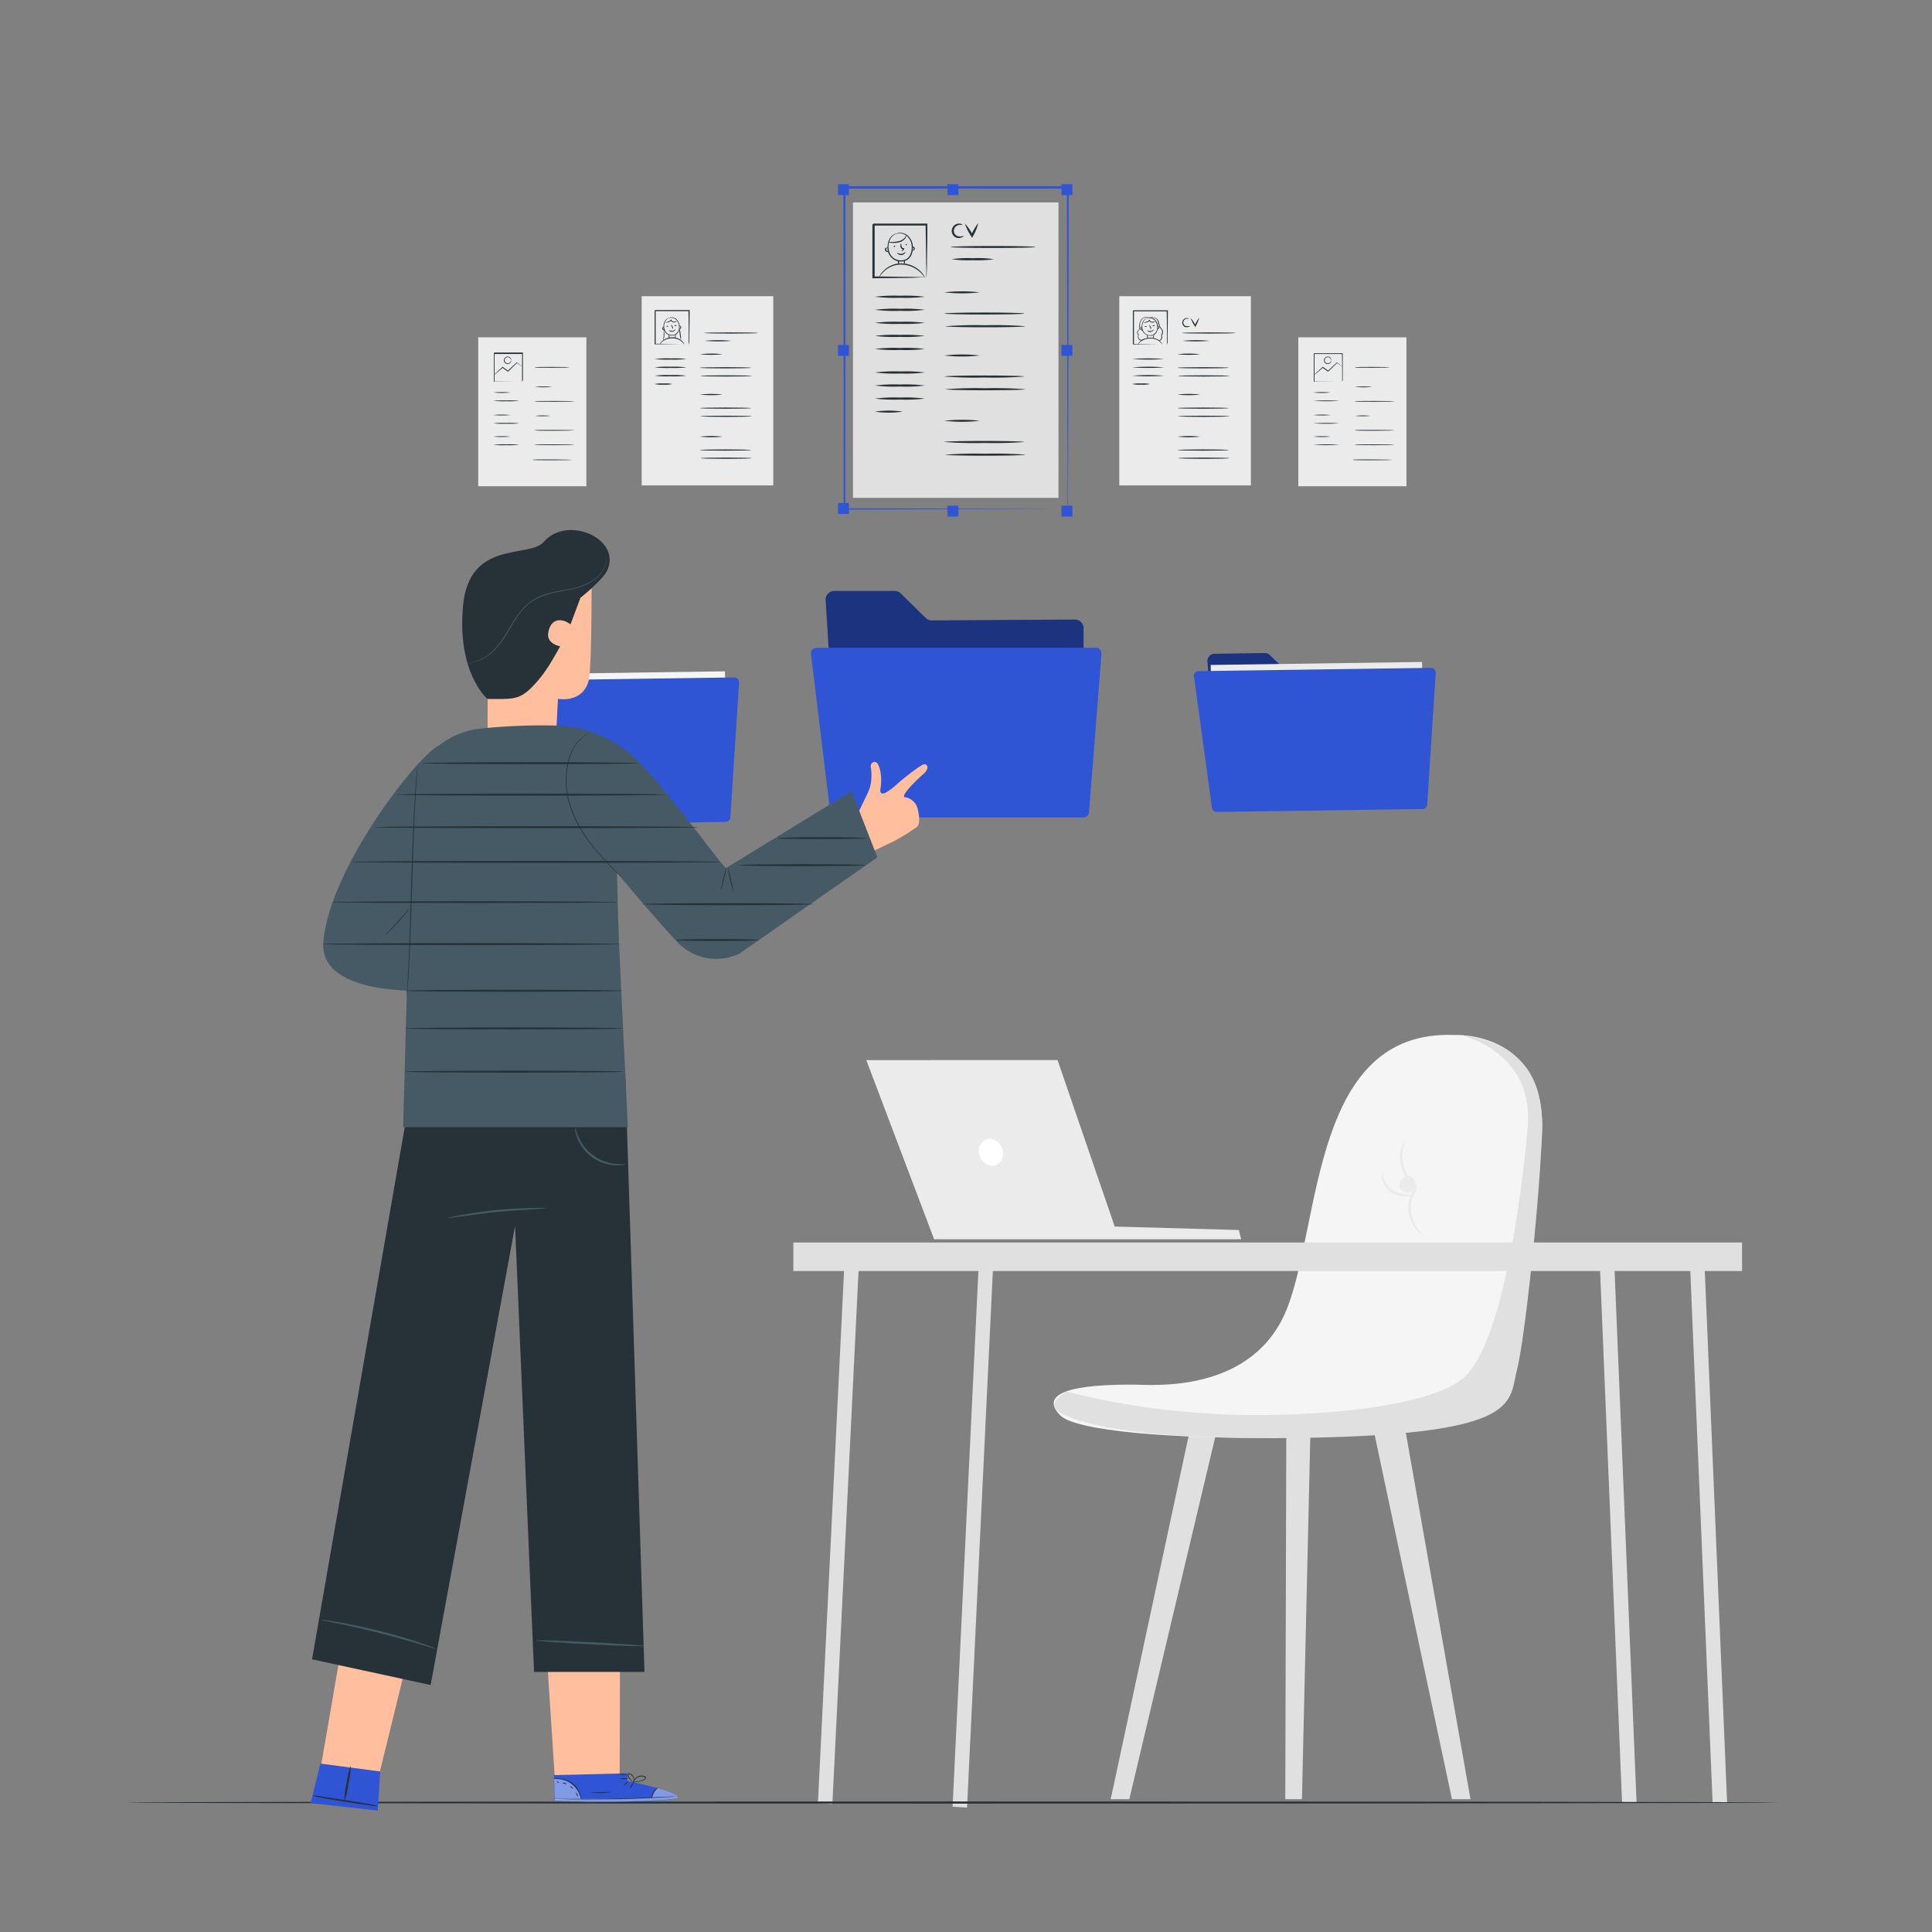 <svg xmlns="http://www.w3.org/2000/svg" viewBox="0 0 500 500"><rect x="0" y="0" width="500" height="500" fill="#808080" stroke="none"/><g id="freepik--background-complete--inject-69"><polygon points="339.2 367.82 336.94 465.63 332.63 465.63 332.9 368.07 339.2 367.82" style="fill:#e0e0e0"></polygon><polygon points="354.78 366.74 375.76 465.63 380.56 465.63 363.11 366.74 354.78 366.74" style="fill:#e0e0e0"></polygon><polygon points="315.47 367.82 292.26 465.63 287.45 465.63 308.51 367.43 315.47 367.82" style="fill:#e0e0e0"></polygon><path d="M376.33,267.86s25.13-1.44,22.62,27.65S395,354,385.66,364.09s-103.41,10.42-111.32,2.16,15.09-7.9,19.4-7.9,30.88,2.51,39.5-20.11S339.7,266.42,376.33,267.86Z" style="fill:#f5f5f5"></path><path d="M377.94,267.87s19.21,3.94,17.42,24.05-6.83,55.3-16.16,64.27-45.92,10.94-65.71,9.7c-23-1.44-37.49-5.81-37.49-5.81s-4.2,2.69-2.93,4.43,12.48,8.72,66.8,7.56,50.54-9.18,52.8-17.93,7-55.43,6.32-65.69S393.17,269.67,377.94,267.87Z" style="fill:#e0e0e0"></path><path d="M362.17,307a2.15,2.15,0,1,0,2.08-2.66A2.43,2.43,0,0,0,362.17,307Z" style="fill:#ebebeb"></path><path d="M363.59,295.25a15.59,15.59,0,0,0-.71,3.87,9.24,9.24,0,0,0,.92,4.08,8.79,8.79,0,0,0,1.37,2,10,10,0,0,1,1,1,2.09,2.09,0,0,1,.36,1.6,19,19,0,0,1-1.07,2.61,8,8,0,0,0-.31,2.42,9,9,0,0,0,1.05,4,15.3,15.3,0,0,0,2.42,3.1s-.37-.13-.92-.57a8.74,8.74,0,0,1-2-2.28,9.16,9.16,0,0,1-1.26-4.28,8.4,8.4,0,0,1,.3-2.67,20.74,20.74,0,0,0,1-2.5c.19-.79-.46-1.36-1.12-2a9,9,0,0,1-1.46-2.24,9.39,9.39,0,0,1-.83-4.38,8.79,8.79,0,0,1,.67-2.92C363.32,295.54,363.55,295.23,363.59,295.25Z" style="fill:#ebebeb"></path><path d="M357.9,303.57c.12,0,0,.63.29,1.52a5.33,5.33,0,0,0,2.09,2.82,8.4,8.4,0,0,0,3.42,1.22c.94.14,1.55.16,1.56.27s-.6.25-1.61.23a6.9,6.9,0,0,1-3.77-1.13,5.09,5.09,0,0,1-2.19-3.3C357.53,304.16,357.82,303.54,357.9,303.57Z" style="fill:#ebebeb"></path><polygon points="419.79 466.5 423.54 466.49 417.61 323.11 413.87 323.31 419.79 466.5" style="fill:#e0e0e0"></polygon><polygon points="211.68 466.66 215.42 466.88 222.46 323.48 218.72 323.25 211.68 466.66" style="fill:#e0e0e0"></polygon><polygon points="246.53 467.57 250.27 467.8 257.12 325.42 253.39 325.19 246.53 467.57" style="fill:#e0e0e0"></polygon><polygon points="443.22 466.49 446.97 466.49 440.96 323.24 437.22 323.44 443.22 466.49" style="fill:#e0e0e0"></polygon><rect x="205.32" y="321.56" width="245.52" height="7.38" style="fill:#e0e0e0"></rect><polygon points="224.2 274.36 241.75 320.72 321.21 320.72 320.62 318.33 288.49 317.43 273.69 274.34 224.2 274.36" style="fill:#ebebeb"></polygon><path d="M259.41,297.49a3.21,3.21,0,0,1-2,4.16,3.48,3.48,0,0,1-3.91-2.73,3.21,3.21,0,0,1,2-4.15A3.46,3.46,0,0,1,259.41,297.49Z" style="fill:#fff"></path></g><g id="freepik--Floor--inject-69"><path d="M460.15,466.49c0,.16-95.65.28-213.61.28s-213.62-.12-213.62-.28,95.62-.27,213.62-.27S460.15,466.34,460.15,466.49Z" style="fill:#263238"></path></g><g id="freepik--Documents--inject-69"><rect x="336" y="87.31" width="27.99" height="38.54" transform="translate(699.99 213.15) rotate(180)" style="fill:#ebebeb"></rect><path d="M359.59,95.07c0,.06-2,.1-4.47.1s-4.48,0-4.48-.1,2-.11,4.48-.11S359.59,95,359.59,95.07Z" style="fill:#263238"></path><path d="M355.12,100.12a22.86,22.86,0,0,1-4.48,0,25.14,25.14,0,0,1,4.48,0Z" style="fill:#263238"></path><path d="M344.35,101.59a25,25,0,0,1-4.47,0,22.76,22.76,0,0,1,4.47,0Z" style="fill:#263238"></path><path d="M346.65,103.74a57.34,57.34,0,0,1-6.77,0,57.34,57.34,0,0,1,6.77,0Z" style="fill:#263238"></path><path d="M344.35,107.41a25,25,0,0,1-4.47,0,22.76,22.76,0,0,1,4.47,0Z" style="fill:#263238"></path><path d="M346.65,109.56a57.34,57.34,0,0,1-6.77,0,52.14,52.14,0,0,1,6.77,0Z" style="fill:#263238"></path><path d="M344.35,113a25,25,0,0,1-4.47,0,22.76,22.76,0,0,1,4.47,0Z" style="fill:#263238"></path><path d="M346.65,115.11a57.34,57.34,0,0,1-6.77,0,57.34,57.34,0,0,1,6.77,0Z" style="fill:#263238"></path><path d="M360.84,103.87c0,.06-2.28.1-5.1.1s-5.1,0-5.1-.1,2.29-.1,5.1-.1S360.84,103.81,360.84,103.87Z" style="fill:#263238"></path><path d="M354.68,107.62a20.45,20.45,0,0,1-4,0,18.6,18.6,0,0,1,4,0Z" style="fill:#263238"></path><path d="M360.84,111.36c0,.06-2.28.11-5.1.11s-5.1,0-5.1-.11,2.29-.1,5.1-.1S360.84,111.31,360.84,111.36Z" style="fill:#263238"></path><path d="M360.84,115.11c0,.06-2.28.1-5.1.1s-5.1,0-5.1-.1,2.29-.1,5.1-.1S360.84,115.05,360.84,115.11Z" style="fill:#263238"></path><path d="M360.31,119c0,.06-2.29.11-5.1.11s-5.1,0-5.1-.11,2.28-.1,5.1-.1S360.31,119,360.31,119Z" style="fill:#263238"></path><path d="M347.35,98.83s0-.19,0-.54,0-.92,0-1.49c0-1.4,0-3.18-.05-5.27l.09.09h-7.3s.19-.2.1-.1h0v3.85c0,1.22,0,2.37,0,3.44l-.09-.09,5.26.05,1.5,0,.54,0a4.79,4.79,0,0,1-.5,0l-1.48,0-5.32,0H340v-.09c0-1.07,0-2.22,0-3.44V91.54h0l.11-.11,7.3,0h.09v.09c0,2.11,0,3.91,0,5.32,0,.57,0,1.05,0,1.48A4.79,4.79,0,0,1,347.35,98.83Z" style="fill:#263238"></path><path d="M347.35,94.81a2.14,2.14,0,0,1-.38-.22l-1-.67h.1l-2.25,2.18-.05,0-.06.06-.07,0-1.37-1h.12l-1.67,1.39a4.38,4.38,0,0,1-.67.5,4,4,0,0,1,.6-.59L342.27,95l.05-.05.07,0,1.37,1h-.13l.05,0c.79-.75,1.53-1.43,2.29-2.14l0,0,.06,0,.95.73A1.58,1.58,0,0,1,347.35,94.81Z" style="fill:#263238"></path><path d="M344.51,93.24a1.11,1.11,0,0,0-.39-.65.8.8,0,0,0-.76-.1.79.79,0,0,0,0,1.49.8.8,0,0,0,.76-.1,1.13,1.13,0,0,0,.39-.64s.12.38-.3.76a1,1,0,0,1-.92.16,1,1,0,0,1-.65-.92,1,1,0,0,1,1.57-.77C344.63,92.85,344.53,93.26,344.51,93.24Z" style="fill:#263238"></path><rect x="123.76" y="87.31" width="27.99" height="38.54" transform="translate(275.51 213.15) rotate(180)" style="fill:#ebebeb"></rect><path d="M147.35,95.07c0,.06-2,.1-4.47.1s-4.48,0-4.48-.1,2-.11,4.48-.11S147.35,95,147.35,95.07Z" style="fill:#263238"></path><path d="M142.88,100.12a22.86,22.86,0,0,1-4.48,0,25.14,25.14,0,0,1,4.48,0Z" style="fill:#263238"></path><path d="M132.11,101.59a25,25,0,0,1-4.47,0,22.76,22.76,0,0,1,4.47,0Z" style="fill:#263238"></path><path d="M134.41,103.74a27.42,27.42,0,0,1-3.38.1,27.53,27.53,0,0,1-3.39-.1,27.53,27.53,0,0,1,3.39-.1A27.42,27.42,0,0,1,134.41,103.74Z" style="fill:#263238"></path><path d="M132.11,107.41a25,25,0,0,1-4.47,0,22.76,22.76,0,0,1,4.47,0Z" style="fill:#263238"></path><path d="M134.41,109.56a27.42,27.42,0,0,1-3.38.1,27.53,27.53,0,0,1-3.39-.1,26.28,26.28,0,0,1,3.39-.11A26.18,26.18,0,0,1,134.41,109.56Z" style="fill:#263238"></path><path d="M132.11,113a25,25,0,0,1-4.47,0,22.76,22.76,0,0,1,4.47,0Z" style="fill:#263238"></path><path d="M134.41,115.11a27.42,27.42,0,0,1-3.38.1,27.53,27.53,0,0,1-3.39-.1A27.53,27.53,0,0,1,131,115,27.42,27.42,0,0,1,134.41,115.11Z" style="fill:#263238"></path><path d="M148.6,103.87c0,.06-2.28.1-5.1.1s-5.1,0-5.1-.1,2.29-.1,5.1-.1S148.6,103.81,148.6,103.87Z" style="fill:#263238"></path><path d="M142.45,107.62a20.55,20.55,0,0,1-4,0,18.69,18.69,0,0,1,4,0Z" style="fill:#263238"></path><path d="M148.6,111.36c0,.06-2.28.11-5.1.11s-5.1,0-5.1-.11,2.29-.1,5.1-.1S148.6,111.31,148.6,111.36Z" style="fill:#263238"></path><path d="M148.6,115.11c0,.06-2.28.1-5.1.1s-5.1,0-5.1-.1,2.29-.1,5.1-.1S148.6,115.05,148.6,115.11Z" style="fill:#263238"></path><path d="M148.07,119c0,.06-2.28.11-5.1.11s-5.1,0-5.1-.11,2.28-.1,5.1-.1S148.07,119,148.07,119Z" style="fill:#263238"></path><path d="M135.11,98.83s0-.19,0-.54,0-.92,0-1.49c0-1.4,0-3.18,0-5.27l.09.09h-7.3l.1-.1h0v3.85c0,1.22,0,2.37,0,3.44l-.09-.09,5.27.05,1.49,0,.54,0a4.55,4.55,0,0,1-.5,0l-1.48,0-5.32,0h-.09v-.09c0-1.07,0-2.22,0-3.44,0-.62,0-1.25,0-1.89v-2h0l.11-.11,7.3,0h.1v.09c0,2.11,0,3.91,0,5.32,0,.57,0,1.05,0,1.48S135.11,98.83,135.11,98.83Z" style="fill:#263238"></path><path d="M135.11,94.81a2.68,2.68,0,0,1-.38-.22l-1-.67h.09l-2.24,2.18-.06,0-.06.06-.07,0-1.37-1h.12l-1.67,1.39a4.38,4.38,0,0,1-.67.5,4.81,4.81,0,0,1,.6-.59L130,95l.05-.05.07,0,1.37,1h-.13l.05,0c.79-.75,1.53-1.43,2.29-2.14l.05,0,.05,0,.95.73A1.58,1.58,0,0,1,135.11,94.81Z" style="fill:#263238"></path><path d="M132.27,93.24a1.11,1.11,0,0,0-.39-.65.8.8,0,0,0-.76-.1.79.79,0,0,0,0,1.49.8.8,0,0,0,.76-.1,1.13,1.13,0,0,0,.39-.64s.13.38-.3.76a1,1,0,0,1-.92.16,1,1,0,0,1-.65-.92,1,1,0,0,1,1.57-.77C132.4,92.85,132.29,93.26,132.27,93.24Z" style="fill:#263238"></path><rect x="216.88" y="47.67" width="2.82" height="2.82" style="fill:#2F55D4"></rect><rect x="216.88" y="89.27" width="2.82" height="2.82" style="fill:#2F55D4"></rect><rect x="274.71" y="89.27" width="2.82" height="2.82" style="fill:#2F55D4"></rect><rect x="216.88" y="130.19" width="2.82" height="2.82" style="fill:#2F55D4"></rect><rect x="245.2" y="47.67" width="2.82" height="2.82" style="fill:#2F55D4"></rect><rect x="245.2" y="130.87" width="2.82" height="2.82" style="fill:#2F55D4"></rect><rect x="274.71" y="47.67" width="2.82" height="2.82" style="fill:#2F55D4"></rect><rect x="274.71" y="130.87" width="2.82" height="2.82" style="fill:#2F55D4"></rect><path d="M276.31,131.77s0-.14,0-.4l0-1.18c0-1.05,0-2.58,0-4.56,0-4,0-9.78-.07-17.12,0-14.65-.07-35.42-.12-59.94l.24.24-57.82,0h0l.26-.26c0,31.24,0,60.1-.05,83.2l-.21-.2,42,.1,11.65.06,3.07,0,1.06,0-1,0-3,0-11.61.05-42.17.11h-.21v-.22c0-23.1,0-52-.05-83.2v-.26h.26l57.82,0h.24v.24c-.05,24.58-.09,45.4-.12,60.1,0,7.31-.05,13.09-.06,17.06,0,2,0,3.47,0,4.51v1.15C276.32,131.65,276.31,131.77,276.31,131.77Z" style="fill:#2F55D4"></path><rect x="220.75" y="52.39" width="53.18" height="76.45" style="fill:#e0e0e0"></rect><path d="M253.56,75.66a40.65,40.65,0,0,1-9.18,0,40.65,40.65,0,0,1,9.18,0Z" style="fill:#263238"></path><path d="M239.34,76.8a40.76,40.76,0,0,1-6.45.26,40.76,40.76,0,0,1-6.45-.26,40.76,40.76,0,0,1,6.45-.26A40.76,40.76,0,0,1,239.34,76.8Z" style="fill:#263238"></path><path d="M239.34,80.18a40.76,40.76,0,0,1-6.45.26,40.76,40.76,0,0,1-6.45-.26,39.38,39.38,0,0,1,6.45-.26A39.38,39.38,0,0,1,239.34,80.18Z" style="fill:#263238"></path><path d="M239.34,83.55a39.38,39.38,0,0,1-6.45.26,39.38,39.38,0,0,1-6.45-.26,40.76,40.76,0,0,1,6.45-.26A40.76,40.76,0,0,1,239.34,83.55Z" style="fill:#263238"></path><path d="M239.34,86.93a40.76,40.76,0,0,1-6.45.26,40.76,40.76,0,0,1-6.45-.26,40.76,40.76,0,0,1,6.45-.26A40.76,40.76,0,0,1,239.34,86.93Z" style="fill:#263238"></path><path d="M239.34,90.31a40.76,40.76,0,0,1-6.45.26,40.76,40.76,0,0,1-6.45-.26,39.38,39.38,0,0,1,6.45-.26A39.38,39.38,0,0,1,239.34,90.31Z" style="fill:#263238"></path><path d="M239.34,96.39a38.66,38.66,0,0,1-6.45.27,38.66,38.66,0,0,1-6.45-.27,40.76,40.76,0,0,1,6.45-.26A40.76,40.76,0,0,1,239.34,96.39Z" style="fill:#263238"></path><path d="M239.34,99.77a39.38,39.38,0,0,1-6.45.26,39.38,39.38,0,0,1-6.45-.26,40.76,40.76,0,0,1,6.45-.26A40.76,40.76,0,0,1,239.34,99.77Z" style="fill:#263238"></path><path d="M239.34,103.15a40.76,40.76,0,0,1-6.45.26,40.76,40.76,0,0,1-6.45-.26,40.76,40.76,0,0,1,6.45-.26A40.76,40.76,0,0,1,239.34,103.15Z" style="fill:#263238"></path><path d="M233.61,106.53a24.85,24.85,0,0,1-7.17,0,24.85,24.85,0,0,1,7.17,0Z" style="fill:#263238"></path><path d="M265.1,81.14c0,.14-4.64.26-10.36.26s-10.36-.12-10.36-.26,4.63-.26,10.36-.26S265.1,81,265.1,81.14Z" style="fill:#263238"></path><path d="M265.39,84.44c0,.14-4.64.26-10.36.26s-10.36-.12-10.36-.26A99.35,99.35,0,0,1,255,84.17,99.35,99.35,0,0,1,265.39,84.44Z" style="fill:#263238"></path><path d="M253.56,92a40.65,40.65,0,0,1-9.18,0,40.65,40.65,0,0,1,9.18,0Z" style="fill:#263238"></path><path d="M265.1,97.44a101.2,101.2,0,0,1-10.36.26,101,101,0,0,1-10.36-.26c0-.14,4.63-.26,10.36-.26S265.1,97.3,265.1,97.44Z" style="fill:#263238"></path><path d="M265.39,100.74c0,.14-4.64.26-10.36.26s-10.36-.12-10.36-.26a101.2,101.2,0,0,1,10.36-.26A101.2,101.2,0,0,1,265.39,100.74Z" style="fill:#263238"></path><path d="M253.56,108.9a40.65,40.65,0,0,1-9.18,0,40.65,40.65,0,0,1,9.18,0Z" style="fill:#263238"></path><path d="M265.1,114.38a101.2,101.2,0,0,1-10.36.26,101,101,0,0,1-10.36-.26c0-.14,4.63-.26,10.36-.26S265.1,114.24,265.1,114.38Z" style="fill:#263238"></path><path d="M265.39,117.68c0,.14-4.64.26-10.36.26s-10.36-.12-10.36-.26a101.2,101.2,0,0,1,10.36-.26A101.2,101.2,0,0,1,265.39,117.68Z" style="fill:#263238"></path><path d="M239.73,71.79a6.93,6.93,0,0,1,0-1c0-.72,0-1.65-.06-2.81,0-2.45-.07-5.82-.12-9.84l.23.23-13.67,0,.25-.25h0v7.2c0,2.29,0,4.45,0,6.45l-.23-.23,9.84.12,2.81.06a6.93,6.93,0,0,1,1,.05,9.12,9.12,0,0,1-.94,0L236,71.9l-10,.11h-.22v-.22c0-2,0-4.16,0-6.45V61.8c0-.6,0-1.21,0-1.83V58.14h0l.27-.27,13.67,0H240v.22c0,4.08-.08,7.5-.11,10,0,1.13-.05,2.05-.06,2.75A9.12,9.12,0,0,1,239.73,71.79Z" style="fill:#263238"></path><path d="M268,63.92c0,.15-4.91.26-11,.26s-11-.11-11-.26,4.91-.26,11-.26S268,63.78,268,63.92Z" style="fill:#263238"></path><path d="M257.24,67.08a29.53,29.53,0,0,1-5.48.26,29.44,29.44,0,0,1-5.48-.26,28.44,28.44,0,0,1,5.48-.26A28.53,28.53,0,0,1,257.24,67.08Z" style="fill:#263238"></path><path d="M249.45,61.13s-.33.3-1,.44a1.77,1.77,0,0,1-1.28-.23,1.88,1.88,0,0,1-.86-1.36,2,2,0,0,1,.52-1.52,1.86,1.86,0,0,1,1.16-.58c.76-.07,1.14.25,1.1.3s-.43-.08-1,.06a1.64,1.64,0,0,0-.87.54,1.53,1.53,0,0,0-.36,1.14,1.43,1.43,0,0,0,.61,1,1.55,1.55,0,0,0,1,.27C249,61.17,249.43,61.05,249.45,61.13Z" style="fill:#263238"></path><path d="M253.19,57.72a12.93,12.93,0,0,1-1.38,3.41h0l-.22.45-.24-.42a13.23,13.23,0,0,1-1.64-3.3,12.93,12.93,0,0,1,2.08,3l-.46,0h0A13.8,13.8,0,0,1,253.19,57.72Z" style="fill:#263238"></path><path d="M239.29,71.79a8.75,8.75,0,0,0-1.38-1.55,7.4,7.4,0,0,0-4.55-1.76,6.42,6.42,0,0,0-4.52,1.7,13.18,13.18,0,0,0-1.36,1.58,2,2,0,0,1,.24-.52,6.21,6.21,0,0,1,1-1.22,6.36,6.36,0,0,1,4.69-1.85,7.11,7.11,0,0,1,4.68,1.91,6,6,0,0,1,1,1.19A1.33,1.33,0,0,1,239.29,71.79Z" style="fill:#263238"></path><path d="M231.74,60.6a1.63,1.63,0,0,1,.81-.33,3,3,0,0,1,2.28.62,4,4,0,0,1,1.42,3.18,4.53,4.53,0,0,1-.45,2.07A2.71,2.71,0,0,1,234,67.57a3.33,3.33,0,0,1-2.27-.18A3.63,3.63,0,0,1,230.19,66a3.38,3.38,0,0,1-.5-1.85,5.54,5.54,0,0,1,.24-1.64,3,3,0,0,1,1.46-1.86,2.27,2.27,0,0,1,.83-.26s-.3.09-.77.37a2.94,2.94,0,0,0-1.31,1.81,4.3,4.3,0,0,0,.29,3.28A3.19,3.19,0,0,0,234,67.27,2.42,2.42,0,0,0,235.53,66a4.41,4.41,0,0,0,.43-1.93,3.85,3.85,0,0,0-1.27-3,3,3,0,0,0-2.13-.67A4.19,4.19,0,0,0,231.74,60.6Z" style="fill:#263238"></path><path d="M234.55,63.13a.17.17,0,0,1,.15.18.18.18,0,0,1-.16.18.16.16,0,0,1-.15-.18A.17.17,0,0,1,234.55,63.13Z" style="fill:#263238"></path><path d="M231.5,63.56a.16.16,0,0,1,.15.18c0,.11-.07.19-.16.18a.18.18,0,0,1,0-.36Z" style="fill:#263238"></path><path d="M229.88,62.69a2.41,2.41,0,0,1,.81-.07,7.76,7.76,0,0,0,1.89-.21,2.79,2.79,0,0,0,1.57-.91c.28-.38.34-.7.39-.69s.06.34-.2.81a2.7,2.7,0,0,1-1.68,1.09,5.89,5.89,0,0,1-2,.13A1.88,1.88,0,0,1,229.88,62.69Z" style="fill:#263238"></path><path d="M229.89,65.14s-.11.09-.31.07a.67.67,0,0,1-.56-.53.54.54,0,0,1,.12-.46.48.48,0,0,1,.36-.15c.23,0,.3.17.26.18s-.12,0-.24,0a.28.28,0,0,0-.19.34C229.4,65,229.91,65.05,229.89,65.14Z" style="fill:#263238"></path><path d="M236.23,64.83c0-.07.28-.25.22-.54S236,64,236,63.91s.07-.12.24-.11a.55.55,0,0,1,.49.42.56.56,0,0,1-.25.6C236.35,64.9,236.23,64.87,236.23,64.83Z" style="fill:#263238"></path><path d="M234.31,65.22s0,.18-.16.36a1.19,1.19,0,0,1-.85.42,1.23,1.23,0,0,1-.91-.3c-.18-.16-.23-.31-.2-.33s.46.36,1.09.32S234.24,65.17,234.31,65.22Z" style="fill:#263238"></path><path d="M233.29,65c0-.06.33-.21.43-.63l.15.19a.64.64,0,0,1-.52-.17,1,1,0,0,1-.3-1c0-.24.11-.37.15-.37s.05.16.07.38a1,1,0,0,0,.28.71.46.46,0,0,0,.29.12h.23l-.07.19C233.78,65,233.28,65.07,233.29,65Z" style="fill:#263238"></path><path d="M232.55,68.36c-.09,0-.17-.18-.19-.42s0-.43.13-.44.17.18.19.42S232.63,68.35,232.55,68.36Z" style="fill:#263238"></path><path d="M234.09,68.24c-.08,0-.17-.18-.18-.42s0-.44.13-.44.17.18.18.42S234.18,68.23,234.09,68.24Z" style="fill:#263238"></path><rect x="289.67" y="76.66" width="34.06" height="48.96" style="fill:#ebebeb"></rect><path d="M310.6,91.67a27.09,27.09,0,0,1-5.88,0,27.09,27.09,0,0,1,5.88,0Z" style="fill:#263238"></path><path d="M301.27,92.9a53.38,53.38,0,0,1-8.26,0,56.93,56.93,0,0,1,8.26,0Z" style="fill:#263238"></path><path d="M301.27,95.07a56.93,56.93,0,0,1-8.26,0,53.38,53.38,0,0,1,8.26,0Z" style="fill:#263238"></path><path d="M301.27,97.23a53.38,53.38,0,0,1-8.26,0,53.38,53.38,0,0,1,8.26,0Z" style="fill:#263238"></path><path d="M297.6,99.39a8.23,8.23,0,0,1-2.29.16,8.33,8.33,0,0,1-2.3-.16,9.1,9.1,0,0,1,2.3-.15A9,9,0,0,1,297.6,99.39Z" style="fill:#263238"></path><path d="M318,95.18c0,.09-3,.16-6.63.16s-6.64-.07-6.64-.16,3-.16,6.64-.16S318,95.09,318,95.18Z" style="fill:#263238"></path><path d="M318.18,97.29c0,.09-3,.16-6.63.16s-6.64-.07-6.64-.16,3-.16,6.64-.16S318.18,97.2,318.18,97.29Z" style="fill:#263238"></path><path d="M310.6,102.11a27.09,27.09,0,0,1-5.88,0,27.09,27.09,0,0,1,5.88,0Z" style="fill:#263238"></path><path d="M318,105.62c0,.09-3,.16-6.63.16s-6.64-.07-6.64-.16,3-.15,6.64-.15S318,105.54,318,105.62Z" style="fill:#263238"></path><path d="M318.18,107.73c0,.09-3,.16-6.63.16s-6.64-.07-6.64-.16,3-.15,6.64-.15S318.18,107.65,318.18,107.73Z" style="fill:#263238"></path><path d="M310.6,113a27.09,27.09,0,0,1-5.88,0,27.09,27.09,0,0,1,5.88,0Z" style="fill:#263238"></path><path d="M318,116.47c0,.09-3,.16-6.63.16s-6.64-.07-6.64-.16,3-.16,6.64-.16S318,116.38,318,116.47Z" style="fill:#263238"></path><path d="M318.18,118.58c0,.09-3,.16-6.63.16s-6.64-.07-6.64-.16,3-.16,6.64-.16S318.18,118.49,318.18,118.58Z" style="fill:#263238"></path><path d="M319.82,86.18c0,.08-3.14.15-7,.15s-7-.07-7-.15,3.14-.16,7-.16S319.82,86.09,319.82,86.18Z" style="fill:#263238"></path><path d="M313,88.2a41.14,41.14,0,0,1-7,0,38.58,38.58,0,0,1,7,0Z" style="fill:#263238"></path><path d="M308,84.39s-.22.18-.67.28a1.18,1.18,0,0,1-.81-.15,1.21,1.21,0,0,1-.55-.87A1.24,1.24,0,0,1,307,82.31c.48,0,.73.16.7.19s-.27-.06-.66,0a1,1,0,0,0-.8,1.09,1,1,0,0,0,.4.66,1.07,1.07,0,0,0,.63.17C307.69,84.42,308,84.34,308,84.39Z" style="fill:#263238"></path><path d="M310.37,82.21a9.5,9.5,0,0,1-.9,2.17h0l-.14.27-.14-.25a9.05,9.05,0,0,1-1.06-2.11,8.92,8.92,0,0,1,1.33,2l-.28,0h0A8.94,8.94,0,0,1,310.37,82.21Z" style="fill:#263238"></path><path d="M302,89.19a6.13,6.13,0,0,1,0-.66c0-.49,0-1.09,0-1.79,0-1.63,0-3.78-.07-6.31l.13.14-8.75,0s.29-.3.15-.16h0v4.61c0,1.46,0,2.85,0,4.13l-.13-.14,6.3.07,1.8,0,.65,0a4.35,4.35,0,0,1-.6,0l-1.76,0-6.39.06h-.14v-.14c0-1.28,0-2.67,0-4.13,0-.74,0-1.49,0-2.27V80.45h0c-.14.14.19-.19.16-.15l8.75,0h.14v.13c0,2.57-.05,4.74-.07,6.39,0,.7,0,1.28,0,1.77A4.35,4.35,0,0,1,302,89.19Z" style="fill:#263238"></path><path d="M296.77,82.4a1.17,1.17,0,0,1,.52-.21,2,2,0,0,1,1.46.39,2.57,2.57,0,0,1,.91,2,2.74,2.74,0,0,1-.28,1.32,1.77,1.77,0,0,1-1.13.92,2.25,2.25,0,0,1-2.48-1,2.21,2.21,0,0,1-.31-1.19,3.8,3.8,0,0,1,.15-1,1.92,1.92,0,0,1,.94-1.19,1.48,1.48,0,0,1,.53-.17s-.19.07-.49.24a1.91,1.91,0,0,0-.84,1.16,2.75,2.75,0,0,0,.19,2.1,2,2,0,0,0,2.25.92,1.94,1.94,0,0,0,1.28-2,2.45,2.45,0,0,0-.81-1.93,1.88,1.88,0,0,0-1.36-.43A3.4,3.4,0,0,0,296.77,82.4Z" style="fill:#263238"></path><path d="M299.54,85.14s.3-.15.29-.45-.38-.35-.38-.39.08-.08.22,0a.47.47,0,0,1,.09.88C299.63,85.2,299.53,85.17,299.54,85.14Z" style="fill:#263238"></path><path d="M295.55,84.65s-.27.21-.19.5.44.26.45.3-.06.09-.21.09a.48.48,0,0,1-.44-.32.5.5,0,0,1,.17-.53C295.45,84.61,295.55,84.62,295.55,84.65Z" style="fill:#263238"></path><path d="M298.57,85.26c.06,0-.15.55-.79.64a.83.83,0,0,1-.91-.43,2,2,0,0,0,.89.22C298.27,85.63,298.52,85.22,298.57,85.26Z" style="fill:#263238"></path><path d="M299,83.18s-.14.15-.45.27a1.06,1.06,0,0,1-.6,0,.72.72,0,0,1-.54-.54l.18.06,0,0a1.92,1.92,0,0,1-1.19.54c-.34,0-.54,0-.53-.07a2.56,2.56,0,0,0,1.57-.62l0,0,.15-.15,0,.2a.55.55,0,0,0,.38.39,1.1,1.1,0,0,0,.51,0C298.77,83.23,299,83.15,299,83.18Z" style="fill:#263238"></path><path d="M300.84,89.19a7.69,7.69,0,0,0-.76-.81,3.67,3.67,0,0,0-2.46-.77,4,4,0,0,0-2.45.85,5.06,5.06,0,0,0-.73.83s0-.11.11-.28a3,3,0,0,1,.52-.66,3.89,3.89,0,0,1,2.54-.95,3.61,3.61,0,0,1,2.57.87,2.89,2.89,0,0,1,.53.64A.78.78,0,0,1,300.84,89.19Z" style="fill:#263238"></path><path d="M297.66,85.14s.09-.11.17-.26V85a.89.89,0,0,1-.21-.28c-.19-.34-.15-.67-.09-.67s.11.28.27.57c.05.1.11.19.16.27l0,.06,0,0C297.83,85.16,297.67,85.18,297.66,85.14Z" style="fill:#263238"></path><path d="M298.85,84.37c-.05,0-.17,0-.29,0s-.21.11-.27.09,0-.25.24-.3S298.9,84.35,298.85,84.37Z" style="fill:#263238"></path><path d="M296.78,84.57s-.15,0-.28,0-.24,0-.28,0,.07-.19.28-.19S296.82,84.53,296.78,84.57Z" style="fill:#263238"></path><path d="M296.22,87.76a2.58,2.58,0,0,1-.72.36.79.79,0,0,1-.58-.14,1,1,0,0,1-.41-.6.76.76,0,0,1,0-.42c.05-.13.08-.21,0-.31a.83.83,0,0,1-.14-.89c.16-.32.46-.47.49-.74s0-.6,0-.91a2.56,2.56,0,0,1,.19-.88,1.88,1.88,0,0,1,1-1.06,1.36,1.36,0,0,1,1.34,0,1.94,1.94,0,0,0-1.28.08,1.81,1.81,0,0,0-.92,1,2.32,2.32,0,0,0-.15.8c0,.29.08.58,0,.94s-.42.56-.52.79a.69.69,0,0,0,.12.72.47.47,0,0,1,0,.46.54.54,0,0,0,0,.33.91.91,0,0,0,.34.51.75.75,0,0,0,.86,0A1,1,0,0,1,296.22,87.76Z" style="fill:#263238"></path><path d="M299.57,88a2,2,0,0,1,.34,0,.59.59,0,0,0,.62-.5,1,1,0,0,0,0-.61.59.59,0,0,1,.08-.41.91.91,0,0,0,.14-.34,1,1,0,0,0-.11-.73c-.13-.23-.35-.44-.52-.72a12.79,12.79,0,0,1-.52-1.66,1.38,1.38,0,0,0-1-.8,9.47,9.47,0,0,0-1.28-.09,3,3,0,0,1,1.32,0,1.52,1.52,0,0,1,1.14.86c.24.51.24,1.13.53,1.63.14.25.37.46.52.73a1.14,1.14,0,0,1,.12.88c-.07.3-.3.47-.23.67a1.13,1.13,0,0,1,0,.68.89.89,0,0,1-.34.47.58.58,0,0,1-.43.07A.77.77,0,0,1,299.57,88Z" style="fill:#263238"></path><path d="M297,87.64s-.12-.2-.15-.47,0-.49.06-.49.12.2.15.47S297,87.63,297,87.64Z" style="fill:#263238"></path><path d="M298.62,86.62c.05,0,.07.22,0,.48s-.12.46-.18.45-.07-.22,0-.48S298.56,86.61,298.62,86.62Z" style="fill:#263238"></path><rect x="166.06" y="76.66" width="34.06" height="48.96" style="fill:#ebebeb"></rect><path d="M187,91.67a27.09,27.09,0,0,1-5.88,0,27.09,27.09,0,0,1,5.88,0Z" style="fill:#263238"></path><path d="M177.66,92.9a26.56,26.56,0,0,1-4.13.16,26.56,26.56,0,0,1-4.13-.16,29.07,29.07,0,0,1,4.13-.15A29.07,29.07,0,0,1,177.66,92.9Z" style="fill:#263238"></path><path d="M177.66,95.07a29.07,29.07,0,0,1-4.13.15,29.07,29.07,0,0,1-4.13-.15,26.56,26.56,0,0,1,4.13-.16A26.56,26.56,0,0,1,177.66,95.07Z" style="fill:#263238"></path><path d="M177.66,97.23a26.56,26.56,0,0,1-4.13.16,26.56,26.56,0,0,1-4.13-.16,26.56,26.56,0,0,1,4.13-.16A26.56,26.56,0,0,1,177.66,97.23Z" style="fill:#263238"></path><path d="M174,99.39a8.23,8.23,0,0,1-2.29.16,8.33,8.33,0,0,1-2.3-.16,9.1,9.1,0,0,1,2.3-.15A9,9,0,0,1,174,99.39Z" style="fill:#263238"></path><path d="M194.38,95.18c0,.09-3,.16-6.63.16s-6.64-.07-6.64-.16,3-.16,6.64-.16S194.38,95.09,194.38,95.18Z" style="fill:#263238"></path><path d="M194.57,97.29c0,.09-3,.16-6.64.16s-6.63-.07-6.63-.16,3-.16,6.63-.16S194.57,97.2,194.57,97.29Z" style="fill:#263238"></path><path d="M187,102.11a27.09,27.09,0,0,1-5.88,0,27.09,27.09,0,0,1,5.88,0Z" style="fill:#263238"></path><path d="M194.38,105.62c0,.09-3,.16-6.63.16s-6.64-.07-6.64-.16,3-.15,6.64-.15S194.38,105.54,194.38,105.62Z" style="fill:#263238"></path><path d="M194.57,107.73c0,.09-3,.16-6.64.16s-6.63-.07-6.63-.16,3-.15,6.63-.15S194.57,107.65,194.57,107.73Z" style="fill:#263238"></path><path d="M187,113a27.09,27.09,0,0,1-5.88,0,27.09,27.09,0,0,1,5.88,0Z" style="fill:#263238"></path><path d="M194.38,116.47c0,.09-3,.16-6.63.16s-6.64-.07-6.64-.16,3-.16,6.64-.16S194.38,116.38,194.38,116.47Z" style="fill:#263238"></path><path d="M194.57,118.58c0,.09-3,.16-6.64.16s-6.63-.07-6.63-.16,3-.16,6.63-.16S194.57,118.49,194.57,118.58Z" style="fill:#263238"></path><path d="M196.21,86.18c0,.08-3.14.15-7,.15s-7-.07-7-.15,3.15-.16,7-.16S196.21,86.09,196.21,86.18Z" style="fill:#263238"></path><path d="M189.35,88.2a41.14,41.14,0,0,1-7,0,38.58,38.58,0,0,1,7,0Z" style="fill:#263238"></path><path d="M178.23,89.14a6.13,6.13,0,0,1,0-.66c0-.49,0-1.09,0-1.79,0-1.63,0-3.78-.07-6.31l.13.14-8.76,0,.16-.16h0v2.34c0,.78,0,1.53,0,2.27,0,1.46,0,2.85,0,4.13l-.14-.14,6.31.07,1.79,0,.66,0a4.35,4.35,0,0,1-.6,0l-1.76,0-6.4.07h-.13v-.14c0-1.28,0-2.67,0-4.13V80.4h0c-.14.14.19-.19.15-.16l8.76,0h.14v.13c0,2.57-.05,4.74-.07,6.39,0,.7,0,1.28,0,1.77A4.35,4.35,0,0,1,178.23,89.14Z" style="fill:#263238"></path><path d="M173,82.35a1,1,0,0,1,.52-.21,2,2,0,0,1,1.46.39,2.59,2.59,0,0,1,.91,2,2.87,2.87,0,0,1-.28,1.33,1.77,1.77,0,0,1-1.14.92,2.23,2.23,0,0,1-2.47-1,2.13,2.13,0,0,1-.31-1.19,3.46,3.46,0,0,1,.15-1,1.92,1.92,0,0,1,.94-1.19,1.48,1.48,0,0,1,.53-.17s-.19.06-.49.24A1.88,1.88,0,0,0,172,83.6a2.71,2.71,0,0,0,.19,2.1,2,2,0,0,0,2.25.92,1.94,1.94,0,0,0,1.28-2,2.45,2.45,0,0,0-.81-1.93,1.88,1.88,0,0,0-1.36-.43A3.4,3.4,0,0,0,173,82.35Z" style="fill:#263238"></path><path d="M175.78,85.09s.31-.15.3-.45-.38-.35-.38-.39.08-.08.22,0a.49.49,0,0,1,.36.42.46.46,0,0,1-.27.47C175.87,85.15,175.78,85.12,175.78,85.09Z" style="fill:#263238"></path><path d="M171.8,84.6s-.27.21-.19.5.44.26.45.3-.06.09-.21.09a.47.47,0,0,1-.27-.85C171.7,84.56,171.79,84.57,171.8,84.6Z" style="fill:#263238"></path><path d="M174.81,85.21c.07,0-.14.54-.78.64s-1-.42-.91-.43a2,2,0,0,0,.89.22C174.52,85.58,174.77,85.17,174.81,85.21Z" style="fill:#263238"></path><path d="M175.21,83.13s-.14.15-.45.26a1,1,0,0,1-.6,0,.71.71,0,0,1-.54-.54l.18.06,0,0a1.86,1.86,0,0,1-1.18.55c-.34,0-.54,0-.53-.07a2.56,2.56,0,0,0,1.57-.62l0,0,.15-.15,0,.2a.54.54,0,0,0,.38.39,1,1,0,0,0,.51,0C175,83.18,175.2,83.1,175.21,83.13Z" style="fill:#263238"></path><path d="M177.09,89.14a9.32,9.32,0,0,0-.76-.81,3.69,3.69,0,0,0-2.46-.77,4,4,0,0,0-2.45.85,6.34,6.34,0,0,0-.74.83.85.85,0,0,1,.12-.28,2.57,2.57,0,0,1,.52-.66,3.89,3.89,0,0,1,2.54-1,3.59,3.59,0,0,1,2.56.87,2.71,2.71,0,0,1,.54.64A.78.78,0,0,1,177.09,89.14Z" style="fill:#263238"></path><path d="M173.91,85.09s.09-.11.17-.26v.11a1.26,1.26,0,0,1-.2-.28c-.19-.35-.15-.67-.09-.67s.11.28.27.57c.05.1.11.19.16.27l.05.06-.05,0C174.08,85.11,173.92,85.12,173.91,85.09Z" style="fill:#263238"></path><path d="M175.09,84.32s-.16,0-.28,0-.22.11-.27.09,0-.25.24-.3S175.15,84.3,175.09,84.32Z" style="fill:#263238"></path><path d="M173,84.52s-.15,0-.28,0-.25,0-.28,0,.07-.19.28-.19S173.07,84.47,173,84.52Z" style="fill:#263238"></path><path d="M173.21,87.59c-.05,0-.12-.2-.15-.47s0-.49.06-.49.12.2.15.46S173.27,87.58,173.21,87.59Z" style="fill:#263238"></path><path d="M174.87,86.57s.07.22,0,.48-.12.46-.18.45-.07-.22,0-.48S174.81,86.56,174.87,86.57Z" style="fill:#263238"></path><path d="M171.62,88.18c-.06,0,.09-.61.13-1.36s0-1.35,0-1.36a3.7,3.7,0,0,1-.16,2.72Z" style="fill:#263238"></path><path d="M176.24,88a6.27,6.27,0,0,1-.31-1.49,5.33,5.33,0,0,1-.11-1.51,5.49,5.49,0,0,1,.32,1.48A5.6,5.6,0,0,1,176.24,88Z" style="fill:#263238"></path></g><g id="freepik--Folder--inject-69"><path d="M213.68,155.31l2.06,33.42a2.27,2.27,0,0,0,2.26,2.12h60.17a2.26,2.26,0,0,0,2.25-2.26v-26a2.25,2.25,0,0,0-2.27-2.25l-37,.23a2.24,2.24,0,0,1-1.6-.65l-6.43-6.33a2.24,2.24,0,0,0-1.59-.65h-15.6A2.26,2.26,0,0,0,213.68,155.31Z" style="fill:#2F55D4"></path><path d="M213.68,155.31l2.06,33.42a2.27,2.27,0,0,0,2.26,2.12h60.17a2.26,2.26,0,0,0,2.25-2.26v-26a2.25,2.25,0,0,0-2.27-2.25l-37,.23a2.24,2.24,0,0,1-1.6-.65l-6.43-6.33a2.24,2.24,0,0,0-1.59-.65h-15.6A2.26,2.26,0,0,0,213.68,155.31Z" style="opacity:0.4"></path><path d="M209.88,169.28l5,41a1.46,1.46,0,0,0,1.44,1.27h64.07a1.45,1.45,0,0,0,1.45-1.34l3.22-41a1.45,1.45,0,0,0-1.44-1.57H211.32A1.45,1.45,0,0,0,209.88,169.28Z" style="fill:#2F55D4"></path><path d="M130.77,173.65l2.16,28.43a1.93,1.93,0,0,0,1.94,1.78l51.24-.73a1.92,1.92,0,0,0,1.9-1.94L187.69,179a1.9,1.9,0,0,0-2-1.89l-31.51.64a1.93,1.93,0,0,1-1.37-.53l-5.55-5.32a1.89,1.89,0,0,0-1.36-.53l-13.28.19A1.92,1.92,0,0,0,130.77,173.65Z" style="fill:#2F55D4"></path><rect x="131.87" y="174.13" width="55.99" height="33.46" transform="translate(-2.68 2.28) rotate(-0.81)" style="fill:#f5f5f5"></rect><path d="M127.22,177.59,132,212.42a1.25,1.25,0,0,0,1.24,1.07l54.56-.78a1.23,1.23,0,0,0,1.22-1.15l2.25-34.93a1.23,1.23,0,0,0-1.25-1.31l-61.58.87A1.24,1.24,0,0,0,127.22,177.59Z" style="fill:#2F55D4"></path><path d="M312.49,171.23,314.6,199a1.86,1.86,0,0,0,1.9,1.73l50.05-.7a1.88,1.88,0,0,0,1.85-1.91l-.3-21.65a1.89,1.89,0,0,0-1.92-1.85l-30.78.63a1.9,1.9,0,0,1-1.34-.52l-5.42-5.19a1.88,1.88,0,0,0-1.33-.53l-13,.19A1.87,1.87,0,0,0,312.49,171.23Z" style="fill:#2F55D4"></path><path d="M312.49,171.23,314.6,199a1.86,1.86,0,0,0,1.9,1.73l50.05-.7a1.88,1.88,0,0,0,1.85-1.91l-.3-21.65a1.89,1.89,0,0,0-1.92-1.85l-30.78.63a1.9,1.9,0,0,1-1.34-.52l-5.42-5.19a1.88,1.88,0,0,0-1.33-.53l-13,.19A1.87,1.87,0,0,0,312.49,171.23Z" style="opacity:0.4"></path><rect x="313.56" y="171.7" width="54.7" height="32.68" transform="translate(-2.63 4.84) rotate(-0.81)" style="fill:#ebebeb"></rect><path d="M309,175.08l4.66,34a1.21,1.21,0,0,0,1.22,1.05l53.29-.76a1.2,1.2,0,0,0,1.19-1.13l2.2-34.11a1.2,1.2,0,0,0-1.22-1.29l-60.16.85A1.21,1.21,0,0,0,309,175.08Z" style="fill:#2F55D4"></path></g><g id="freepik--Character--inject-69"><path d="M231.38,217.69,226,220.24l-4.93-7.74,2.88-6c.28-.56.57-1.18.88-1.89a8,8,0,0,0,.63-2.63,12.68,12.68,0,0,0-.08-3.36c-.27-1,.79-1.82,1.5-1.24s1.52,3.31,1,6.61,3.3-.2,4.72-1.45,6-4.9,6.7-4.76c1.05.21,1,1.41-.42,2.62s-5.53,5.16-4.86,5.89h0a4,4,0,0,1,3.5,3.13c.37,1.62.66,3.86-.25,4.6A53.55,53.55,0,0,1,231.38,217.69Z" style="fill:#ffbe9d"></path><path d="M126.31,148.72,126.18,190l17.71.85.51-10s6.29,1.25,7.92-4.6c1-3.73.77-32.57.77-32.57Z" style="fill:#ffbe9d"></path><path d="M157.09,147.72c-1.19,2.46-6.87,7-6.87,7l-2.57,6.87c-2.22-1.74-5.22-1.64-5.78,2.27-.41,2.83,3.11,3.41,3.11,3.41-2,3.48-3.44,6.3-6.42,9.62-3.23,3.59-5,3.95-8.54,4h-3.86s-7.9-6.6-6.34-24,17.19-12.31,20.92-16.66C146.82,133.16,161.08,139.48,157.09,147.72Z" style="fill:#263238"></path><path d="M120.7,171.43h.49a8.35,8.35,0,0,0,1.4-.16,10.05,10.05,0,0,0,4.53-2.41,25.18,25.18,0,0,0,4.59-6.15c1.5-2.46,3.14-5.36,6-7.31a14.38,14.38,0,0,1,4.53-1.93c1.54-.4,3.05-.64,4.47-.92a16.79,16.79,0,0,0,7.15-2.67,7.73,7.73,0,0,0,2.9-4.17,6.73,6.73,0,0,0,.16-1.89s0,.17.05.49a5.43,5.43,0,0,1-.14,1.42,7.71,7.71,0,0,1-2.88,4.27,16.88,16.88,0,0,1-7.2,2.74c-2.82.58-6.12,1-8.92,2.83s-4.41,4.78-5.92,7.24a25,25,0,0,1-4.65,6.16,10,10,0,0,1-4.61,2.38A5.8,5.8,0,0,1,120.7,171.43Z" style="fill:#455a64"></path><path d="M136.46,351.12l7.2,110.13,16.71-1.85S160.78,352,160,352.1,136.46,351.12,136.46,351.12Z" style="fill:#ffbe9d"></path><polygon points="101.42 350.46 82.63 459.64 97.48 461.9 123.51 355.65 101.42 350.46" style="fill:#ffbe9d"></polygon><polygon points="106.97 281.85 81.33 429.04 111.05 435.48 133.61 312.79 138.66 432.16 166.26 432.16 161.3 277.34 106.97 281.85" style="fill:#263238"></polygon><path d="M111.45,436.08l-30.69-6.65.08-.47,25.7-147.58.39,0,54.86-4.55v.52l5,155.34h-28.6l0-.47L133.3,317.25Zm-29.54-7.43,28.74,6.23,23.27-126.55,5.22,123.33h26.61l-4.93-153.78-53.43,4.43Z" style="fill:#263238"></path><path d="M141.45,312.64a4.38,4.38,0,0,1-1,.14l-2.75.21c-2.33.16-5.55.32-9.09.67s-6.72.82-9,1.12l-2.74.34a3.45,3.45,0,0,1-1,.05,4.11,4.11,0,0,1,1-.25c.64-.13,1.57-.31,2.72-.51,2.31-.39,5.49-.92,9.05-1.27s6.79-.45,9.12-.52c1.17,0,2.11,0,2.77,0A3.37,3.37,0,0,1,141.45,312.64Z" style="fill:#455a64"></path><path d="M161.88,301.3a1.89,1.89,0,0,1-.69.19,9.62,9.62,0,0,1-1.93.09,11.13,11.13,0,0,1-9.87-7.09,9.17,9.17,0,0,1-.53-1.86,1.76,1.76,0,0,1,0-.71c.09,0,.25,1,.91,2.42a11.66,11.66,0,0,0,9.56,6.87C160.87,301.38,161.86,301.21,161.88,301.3Z" style="fill:#455a64"></path><path d="M166.65,426c0,.14-6.24-.06-13.92-.45s-13.91-.82-13.9-1,6.24.06,13.93.45S166.66,425.85,166.65,426Z" style="fill:#455a64"></path><path d="M112.9,426.73a5.74,5.74,0,0,1-1.18-.29l-3.16-.95c-2.67-.8-6.36-1.86-10.48-2.9s-7.88-1.85-10.6-2.41l-3.24-.67a5,5,0,0,1-1.17-.3,6.8,6.8,0,0,1,1.21.1c.77.1,1.89.27,3.26.5,2.75.47,6.54,1.23,10.67,2.27s7.82,2.17,10.46,3.06c1.32.44,2.39.82,3.11,1.11A6.2,6.2,0,0,1,112.9,426.73Z" style="fill:#455a64"></path><path d="M104.33,291.72h58.15l-2.25-47c-.37-9.24-.32-10.34-.55-18.86,0,0,8.69,10.49,15.51,17.85a13.92,13.92,0,0,0,16.15,3.1l35.73-24.93-6.69-17.11-32.47,19.87c-1.49-.92-14.13-18.95-22.86-27.75A30.88,30.88,0,0,0,144,187.78a152.76,152.76,0,0,0-19.72.79,20.62,20.62,0,0,0-18.36,18.81c-.64,7.54-.13,16.3-.13,31.19Z" style="fill:#455a64"></path><path d="M113.68,192.88c-5.48,2.43-28.38,31.77-30,50.82-1.21,14.21,26.43,12.66,26.43,12.66s1.88-58.28,1.06-57.45" style="fill:#455a64"></path><path d="M108.08,197.85s0,.21,0,.61-.09,1-.14,1.74c-.12,1.51-.28,3.71-.42,6.42-.31,5.42-.57,12.92-.83,21.21s-.49,15.79-.77,21.21c-.13,2.72-.27,4.91-.38,6.43q-.09,1.07-.15,1.74c0,.4-.06.61-.06.61s0-.21,0-.61.06-1,.1-1.75c.08-1.58.19-3.76.32-6.42.24-5.43.45-12.93.71-21.22s.54-15.79.89-21.21c.17-2.71.34-4.9.49-6.42.07-.71.13-1.28.17-1.74S108.08,197.85,108.08,197.85Z" style="fill:#263238"></path><path d="M105.82,235.24a8,8,0,0,1-.78,1.09c-.52.65-1.25,1.54-2.1,2.47s-1.65,1.76-2.25,2.33a7.13,7.13,0,0,1-1,.89,10.11,10.11,0,0,1,.9-1c.58-.6,1.36-1.43,2.21-2.37s1.59-1.8,2.13-2.42A9.82,9.82,0,0,1,105.82,235.24Z" style="fill:#263238"></path><path d="M186.57,230.42a3.4,3.4,0,0,1,.12-.84c.1-.52.26-1.23.44-2s.36-1.49.5-2a4.23,4.23,0,0,1,.26-.81,3.4,3.4,0,0,1-.12.85c-.1.51-.25,1.22-.44,2s-.35,1.48-.49,2A3.19,3.19,0,0,1,186.57,230.42Z" style="fill:#263238"></path><path d="M189.83,230.92a25.41,25.41,0,0,1-.84-3.21,28.12,28.12,0,0,1-.64-3.26,26,26,0,0,1,.84,3.21A28.12,28.12,0,0,1,189.83,230.92Z" style="fill:#263238"></path><path d="M161.19,227.37l-.33-.3-.94-.91c-.8-.79-2-1.94-3.36-3.41a55,55,0,0,1-4.56-5.44,31.3,31.3,0,0,1-4.15-7.63,21.43,21.43,0,0,1-1.37-8.56,17.61,17.61,0,0,1,1.54-6.91,10.14,10.14,0,0,1,3-3.69,9.8,9.8,0,0,1,1.09-.72,4.28,4.28,0,0,1,.4-.21s-.55.3-1.44,1a10.29,10.29,0,0,0-2.92,3.7,17.83,17.83,0,0,0-1.49,6.85,21.24,21.24,0,0,0,1.38,8.48c2.14,5.8,5.93,10.08,8.62,13,1.37,1.48,2.52,2.64,3.31,3.45l.91.94C161.09,227.25,161.19,227.37,161.19,227.37Z" style="fill:#263238"></path><path d="M165.34,197.51c0,.14-12.56.26-28.06.26s-28.06-.12-28.06-.26,12.56-.26,28.06-.26S165.34,197.36,165.34,197.51Z" style="fill:#263238"></path><path d="M172.25,205.65c0,.14-15.62.26-34.88.26s-34.89-.12-34.89-.26,15.62-.26,34.89-.26S172.25,205.5,172.25,205.65Z" style="fill:#263238"></path><path d="M180.82,214.07c0,.15-18.8.26-42,.26s-42-.11-42-.26,18.79-.26,42-.26S180.82,213.93,180.82,214.07Z" style="fill:#263238"></path><path d="M186.71,223.06c0,.14-21.5.26-48,.26s-48-.12-48-.26,21.49-.26,48-.26S186.71,222.91,186.71,223.06Z" style="fill:#263238"></path><path d="M159.87,233.45a6.42,6.42,0,0,1-.76.05l-2.15.05-7.92.08-26.15.08-26.15-.08-7.92-.08-2.15-.05a6.42,6.42,0,0,1-.76-.05,3.75,3.75,0,0,1,.76-.06l2.15,0,7.92-.08,26.15-.08,26.15.08,7.92.08,2.15,0A3.75,3.75,0,0,1,159.87,233.45Z" style="fill:#263238"></path><path d="M210.58,234c0,.14-9.93.26-22.18.26s-22.18-.12-22.18-.26,9.93-.26,22.18-.26S210.58,233.86,210.58,234Z" style="fill:#263238"></path><path d="M196.42,243.27c0,.15-4.82.26-10.75.26s-10.75-.11-10.75-.26,4.81-.26,10.75-.26S196.42,243.13,196.42,243.27Z" style="fill:#263238"></path><path d="M224.06,223.9c0,.14-7.36.26-16.43.26s-16.43-.12-16.43-.26,7.36-.26,16.43-.26S224.06,223.75,224.06,223.9Z" style="fill:#263238"></path><path d="M160.55,244.33c0,.14-17.31.26-38.65.26s-38.65-.12-38.65-.26,17.3-.26,38.65-.26S160.55,244.19,160.55,244.33Z" style="fill:#263238"></path><path d="M161.19,256.41c0,.15-12.62.26-28.18.26s-28.19-.11-28.19-.26,12.62-.26,28.19-.26S161.19,256.27,161.19,256.41Z" style="fill:#263238"></path><path d="M161.19,266.15c0,.14-12.62.26-28.18.26s-28.19-.12-28.19-.26,12.62-.26,28.19-.26S161.19,266,161.19,266.15Z" style="fill:#263238"></path><path d="M161.19,277.34c0,.14-12.62.26-28.18.26s-28.19-.12-28.19-.26,12.62-.26,28.19-.26S161.19,277.19,161.19,277.34Z" style="fill:#263238"></path><path d="M224.2,216.91c0,.14-5.15.26-11.51.26s-11.51-.12-11.51-.26,5.15-.26,11.51-.26S224.2,216.77,224.2,216.91Z" style="fill:#263238"></path><polygon points="82.91 456.41 80.39 466.63 97.77 468.59 98.4 458.46 82.91 456.41" style="fill:#2F55D4"></polygon><path d="M90.76,456.91a21.5,21.5,0,0,1-.57,4.7,21.93,21.93,0,0,1-1.09,4.61,21.5,21.5,0,0,1,.57-4.69A22.13,22.13,0,0,1,90.76,456.91Z" style="fill:#263238"></path><path d="M97.84,467.47a14.3,14.3,0,0,1-2.52-.28l-6-.89c-2.35-.36-4.48-.72-6-1a12.15,12.15,0,0,1-2.45-.62,13.78,13.78,0,0,1,2.52.29l6,.89c2.35.35,4.48.71,6,1A12.15,12.15,0,0,1,97.84,467.47Z" style="fill:#263238"></path><path d="M162.4,460.93l-.06-2-19,.47.12,6.64,1.17.05c5.22.17,26.52.5,30-.63C178.51,464.18,162.4,460.93,162.4,460.93Z" style="fill:#2F55D4"></path><g style="opacity:0.4"><path d="M150.35,465.72a6.48,6.48,0,0,0-2.5-4,6.34,6.34,0,0,0-4.44-1.28l.12,5.28Z" style="fill:#fff"></path></g><g style="opacity:0.4"><path d="M170.28,462.8s5.65,1.5,5,2.44-22.22,1.41-31.74.79l0-.43,25.13-.33S169.18,462.87,170.28,462.8Z" style="fill:#fff"></path></g><path d="M143.24,465.6l.32,0,.93,0,3.44.08c2.89,0,6.9,0,11.32-.05s8.43-.27,11.32-.43L174,465l.93-.08.32,0h-.33l-.93,0-3.43.14c-2.89.13-6.89.27-11.31.37s-8.42.11-11.32.11h-4.37A2,2,0,0,0,143.24,465.6Z" style="fill:#263238"></path><path d="M168.66,465.56a8,8,0,0,1,.61-1.65,7.51,7.51,0,0,1,1.14-1.34,2.51,2.51,0,0,0-1.34,1.22A2.62,2.62,0,0,0,168.66,465.56Z" style="fill:#263238"></path><path d="M163,462.86c.05,0,.31-.3.57-.74a2.06,2.06,0,0,0,.39-.85c-.06,0-.32.29-.58.73S163,462.83,163,462.86Z" style="fill:#263238"></path><path d="M161.49,462.08c0,.05.34-.15.66-.45s.54-.58.49-.63-.33.16-.65.46S161.45,462,161.49,462.08Z" style="fill:#263238"></path><path d="M160.49,460.33a2.39,2.39,0,0,0,1,.1c.55,0,1-.06,1-.13a2.27,2.27,0,0,0-1-.1C160.93,460.21,160.48,460.26,160.49,460.33Z" style="fill:#263238"></path><path d="M160.13,459.08a2.82,2.82,0,0,0,2.23.12,5.69,5.69,0,0,0-1.12-.06A5.1,5.1,0,0,0,160.13,459.08Z" style="fill:#263238"></path><path d="M163.64,461.2a3.66,3.66,0,0,0,1.21,0,7.2,7.2,0,0,0,1.29-.31,3.78,3.78,0,0,0,.73-.32.63.63,0,0,0,.29-.38.48.48,0,0,0-.19-.48,2.25,2.25,0,0,0-3.12,1.53c0,.2,0,.32,0,.32a3.28,3.28,0,0,1,.53-1,2.18,2.18,0,0,1,1-.7,1.92,1.92,0,0,1,1.45.07c.19.14.12.37-.09.5a3.79,3.79,0,0,1-.68.3,9,9,0,0,1-1.24.36C164.1,461.15,163.64,461.16,163.64,461.2Z" style="fill:#263238"></path><path d="M164,461.25a1.2,1.2,0,0,0,.13-.84,2.05,2.05,0,0,0-.35-.88,1.23,1.23,0,0,0-1-.6.49.49,0,0,0-.36.57,1.46,1.46,0,0,0,.22.54,3.79,3.79,0,0,0,.59.72c.39.36.69.5.7.47s-.24-.21-.59-.58a4.48,4.48,0,0,1-.52-.72c-.17-.25-.3-.71,0-.77s.62.26.81.49a2.22,2.22,0,0,1,.36.79A4.17,4.17,0,0,1,164,461.25Z" style="fill:#263238"></path><path d="M143.51,460.43s.54-.06,1.39,0a6,6,0,0,1,3.07,1.18,6.14,6.14,0,0,1,2,2.65c.31.8.35,1.34.39,1.34a1.12,1.12,0,0,0,0-.38,4.5,4.5,0,0,0-.23-1,5.71,5.71,0,0,0-5.17-3.93,4.41,4.41,0,0,0-1,0A1.37,1.37,0,0,0,143.51,460.43Z" style="fill:#263238"></path><path d="M152.68,463.83a15.07,15.07,0,0,0,5.52-.07c0-.06-1.24,0-2.76.06S152.69,463.77,152.68,463.83Z" style="fill:#263238"></path><path d="M149,463.91c-.05,0,.1.26.23.54s.21.53.28.52.09-.3-.07-.62S149,463.86,149,463.91Z" style="fill:#263238"></path><path d="M147.55,462.2c0,.05.09.24.29.44s.39.31.44.27-.09-.24-.29-.44S147.6,462.16,147.55,462.2Z" style="fill:#263238"></path><path d="M145.54,461.46c0,.06.27.05.55.14s.48.24.53.19-.12-.3-.46-.4S145.52,461.4,145.54,461.46Z" style="fill:#263238"></path><path d="M144.12,461.11c0,.06.08.16.24.21s.31.06.33,0-.09-.15-.25-.21S144.14,461.05,144.12,461.11Z" style="fill:#263238"></path></g></svg>